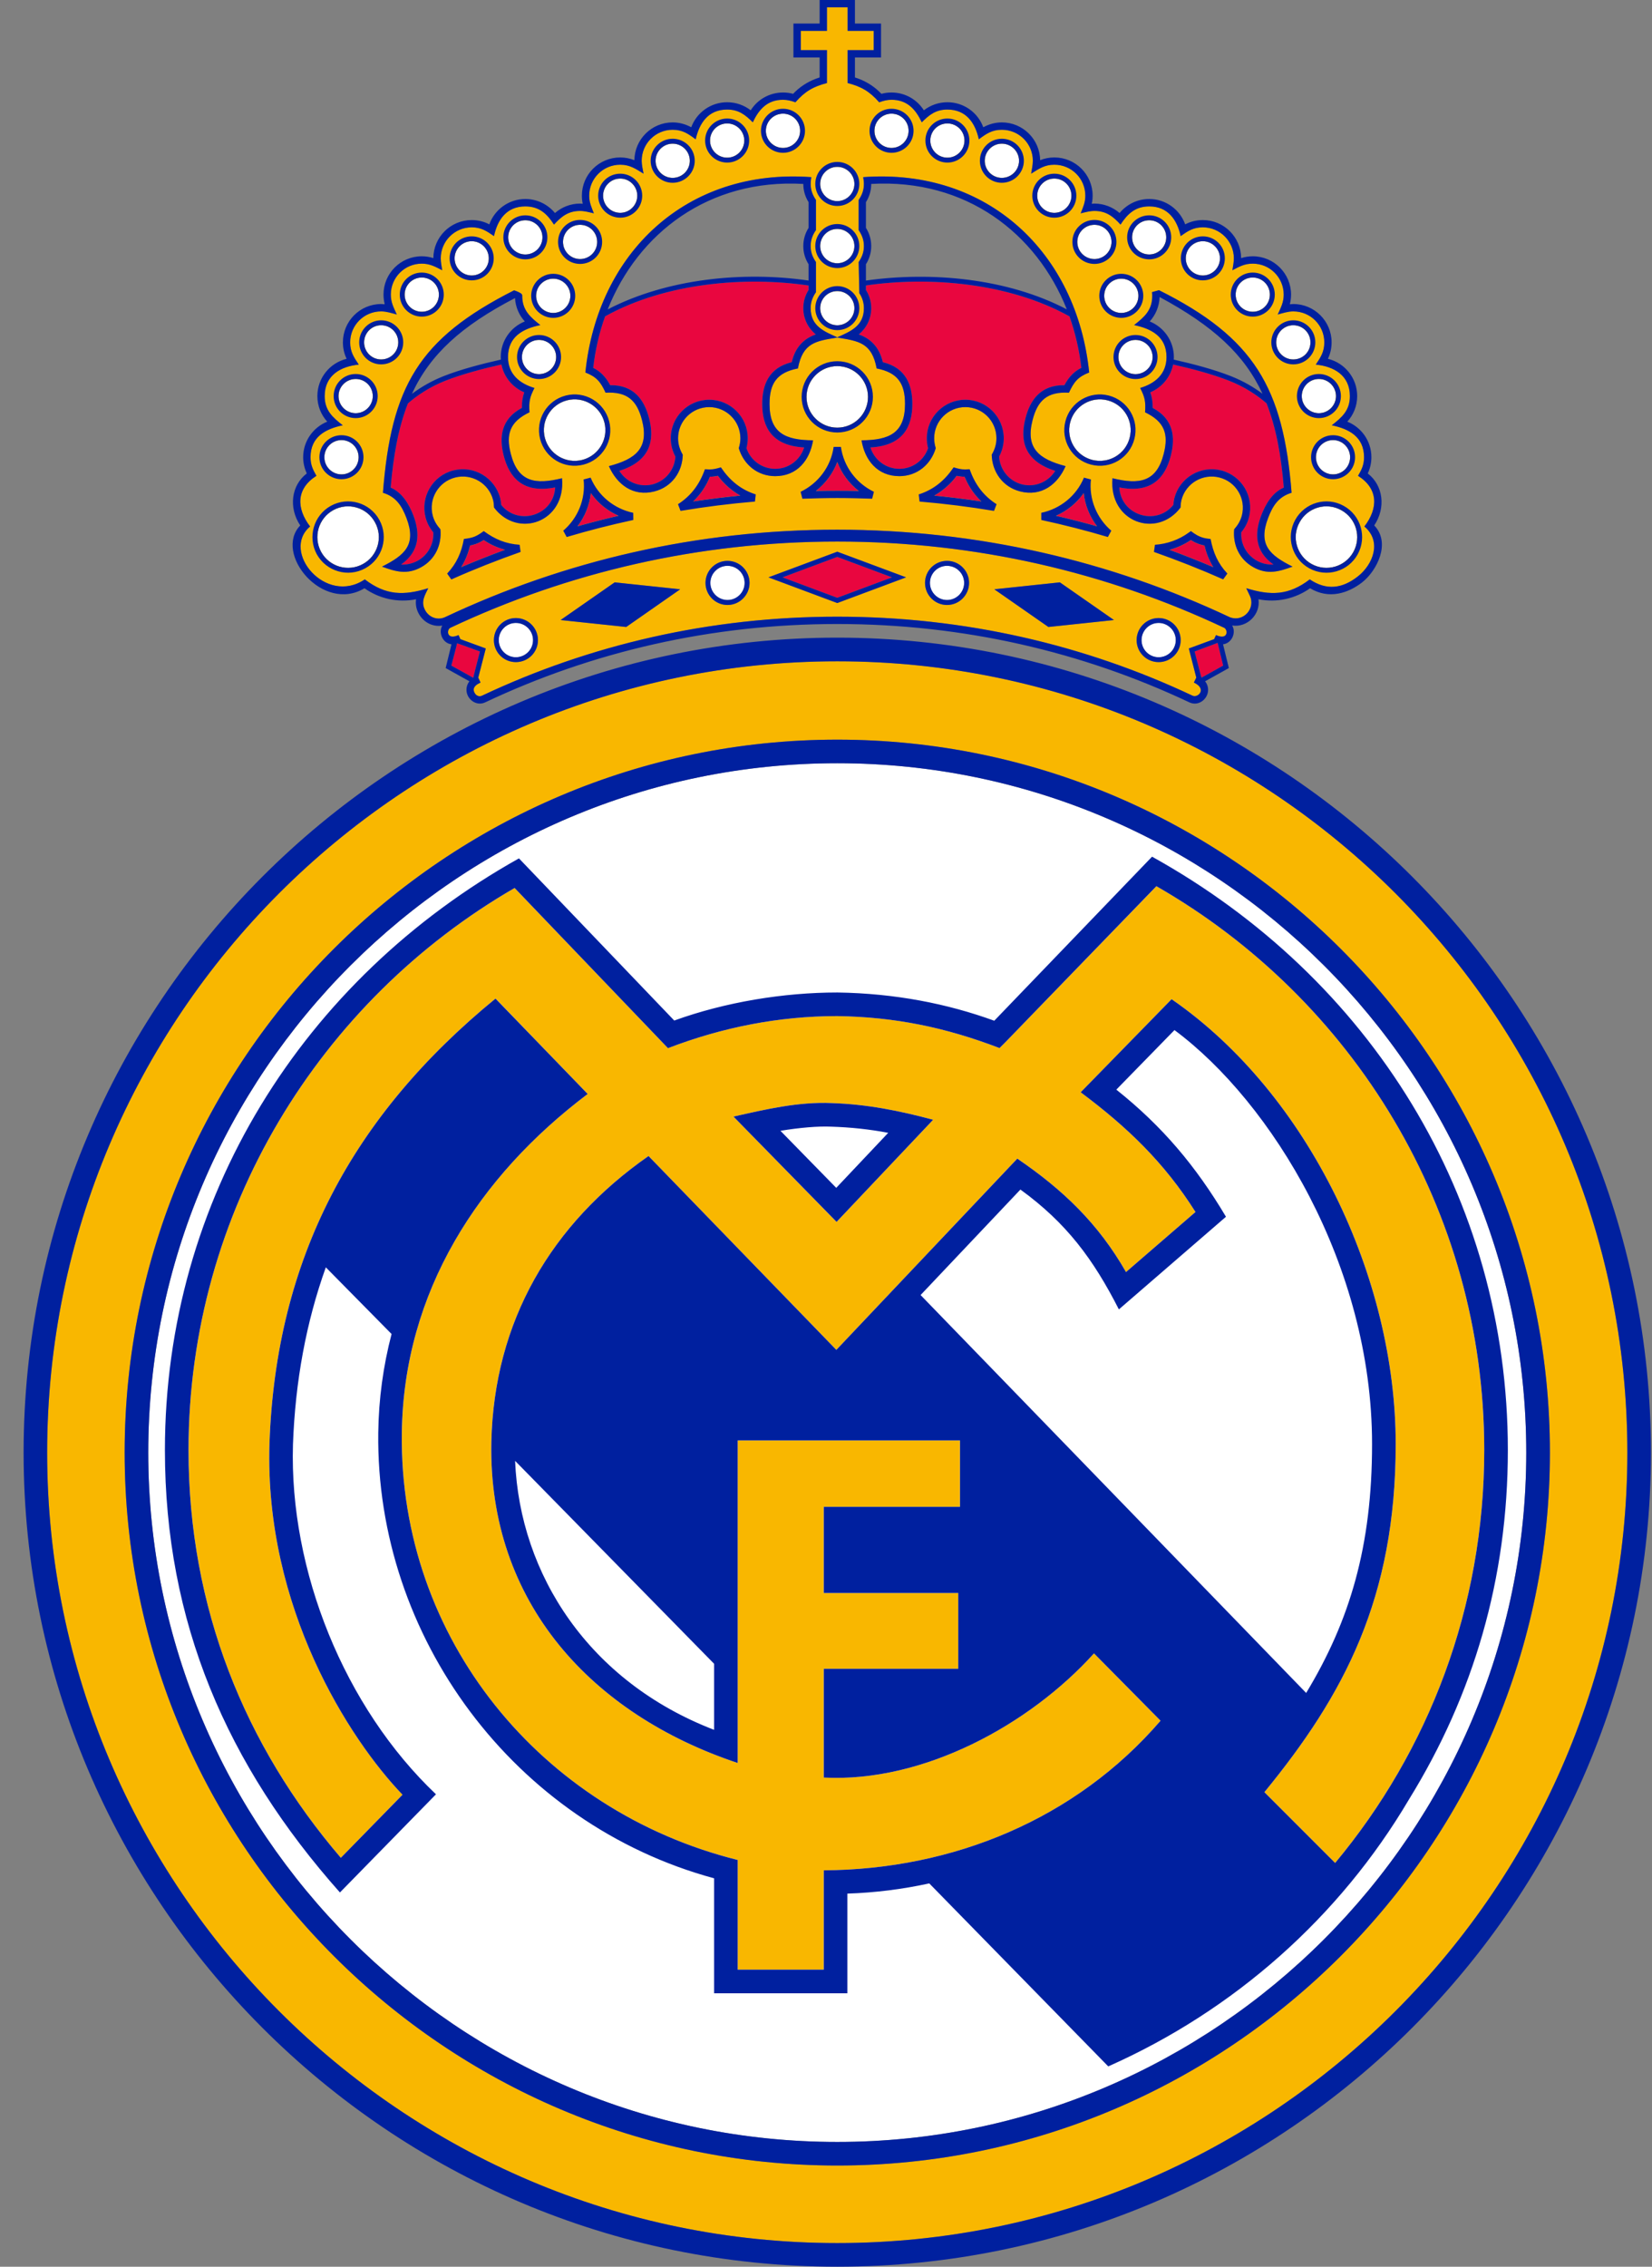 <svg width="35" height="48" viewBox="0 0 35 48" fill="none" xmlns="http://www.w3.org/2000/svg">
<rect x="0" y="0" width="35" height="48" fill="#808080" stroke="none"/>
<path d="M24.547 13.918C24.347 13.918 24.185 13.756 24.185 13.555C24.185 13.355 24.347 13.191 24.547 13.191C24.747 13.191 24.91 13.355 24.91 13.555C24.91 13.756 24.747 13.918 24.547 13.918ZM3.141 30.76C3.141 22.712 9.708 16.162 17.738 16.162C25.768 16.162 32.336 22.712 32.336 30.76C32.336 38.79 25.768 45.358 17.738 45.358C9.709 45.358 3.141 38.79 3.141 30.76ZM23.465 8.478C23.814 8.567 24.024 8.921 23.934 9.27C23.844 9.619 23.49 9.828 23.14 9.739C22.792 9.649 22.583 9.295 22.673 8.946C22.762 8.597 23.116 8.388 23.465 8.478ZM24.058 7.198C24.257 7.198 24.42 7.361 24.42 7.561C24.42 7.76 24.257 7.923 24.058 7.923C23.857 7.923 23.694 7.76 23.694 7.561C23.694 7.361 23.857 7.198 24.058 7.198ZM23.756 5.901C23.955 5.901 24.119 6.064 24.119 6.265C24.119 6.464 23.955 6.627 23.756 6.627C23.556 6.627 23.394 6.464 23.394 6.265C23.394 6.064 23.556 5.901 23.756 5.901ZM28.243 9.319C28.443 9.319 28.604 9.482 28.604 9.683C28.604 9.883 28.443 10.046 28.243 10.046C28.042 10.046 27.88 9.883 27.88 9.683C27.88 9.482 28.042 9.319 28.243 9.319ZM27.942 8.025C28.142 8.025 28.305 8.187 28.305 8.388C28.305 8.587 28.142 8.75 27.942 8.75C27.742 8.75 27.579 8.587 27.579 8.388C27.579 8.187 27.742 8.025 27.942 8.025ZM27.4 6.887C27.602 6.887 27.764 7.049 27.764 7.25C27.764 7.451 27.602 7.612 27.4 7.612C27.201 7.612 27.038 7.451 27.038 7.25C27.038 7.049 27.201 6.887 27.4 6.887ZM26.542 5.877C26.742 5.877 26.904 6.038 26.904 6.239C26.904 6.44 26.742 6.602 26.542 6.602C26.34 6.602 26.179 6.44 26.179 6.239C26.179 6.038 26.34 5.877 26.542 5.877ZM25.484 5.108C25.684 5.108 25.847 5.271 25.847 5.471C25.847 5.671 25.684 5.834 25.484 5.834C25.283 5.834 25.122 5.672 25.122 5.471C25.122 5.271 25.283 5.108 25.484 5.108ZM24.347 4.664C24.547 4.664 24.708 4.825 24.708 5.026C24.708 5.226 24.547 5.389 24.347 5.389C24.146 5.389 23.985 5.226 23.985 5.026C23.985 4.825 24.146 4.664 24.347 4.664ZM23.188 4.761C23.387 4.761 23.549 4.923 23.549 5.123C23.549 5.324 23.387 5.486 23.188 5.486C22.986 5.486 22.824 5.324 22.824 5.123C22.824 4.923 22.986 4.761 23.188 4.761ZM22.337 3.781C22.538 3.781 22.7 3.944 22.7 4.144C22.7 4.345 22.538 4.508 22.337 4.508C22.137 4.508 21.975 4.345 21.975 4.144C21.975 3.944 22.137 3.781 22.337 3.781ZM21.225 3.042C21.426 3.042 21.589 3.205 21.589 3.405C21.589 3.605 21.426 3.767 21.225 3.767C21.026 3.767 20.863 3.605 20.863 3.405C20.863 3.205 21.026 3.042 21.225 3.042ZM20.072 2.614C20.272 2.614 20.434 2.776 20.434 2.976C20.434 3.176 20.272 3.339 20.072 3.339C19.872 3.339 19.71 3.177 19.71 2.976C19.71 2.775 19.87 2.614 20.072 2.614ZM18.887 2.407C19.088 2.407 19.25 2.569 19.25 2.77C19.25 2.969 19.088 3.133 18.887 3.133C18.687 3.133 18.526 2.97 18.526 2.77C18.526 2.569 18.687 2.407 18.887 2.407ZM7.689 11.944C7.374 12.117 6.977 12.003 6.804 11.688C6.631 11.372 6.746 10.977 7.06 10.803C7.376 10.629 7.772 10.744 7.945 11.061C8.119 11.374 8.005 11.771 7.689 11.944ZM12.337 9.739C11.989 9.828 11.633 9.619 11.543 9.27C11.454 8.921 11.664 8.567 12.012 8.478C12.36 8.388 12.716 8.597 12.805 8.946C12.895 9.295 12.685 9.649 12.337 9.739ZM17.738 9.056C17.38 9.056 17.087 8.764 17.087 8.405C17.087 8.045 17.38 7.753 17.738 7.753C18.099 7.753 18.39 8.045 18.39 8.405C18.39 8.764 18.099 9.056 17.738 9.056ZM11.42 7.923C11.22 7.923 11.057 7.76 11.057 7.561C11.057 7.361 11.22 7.198 11.42 7.198C11.62 7.198 11.783 7.361 11.783 7.561C11.783 7.76 11.62 7.923 11.42 7.923ZM11.721 6.627C11.522 6.627 11.358 6.464 11.358 6.265C11.358 6.064 11.522 5.901 11.721 5.901C11.921 5.901 12.084 6.064 12.084 6.265C12.084 6.464 11.921 6.627 11.721 6.627ZM7.235 10.046C7.034 10.046 6.872 9.883 6.872 9.683C6.872 9.482 7.034 9.319 7.235 9.319C7.435 9.319 7.598 9.482 7.598 9.683C7.598 9.883 7.435 10.046 7.235 10.046ZM7.535 8.75C7.334 8.75 7.172 8.587 7.172 8.388C7.172 8.187 7.334 8.025 7.535 8.025C7.735 8.025 7.898 8.187 7.898 8.388C7.898 8.587 7.735 8.75 7.535 8.75ZM8.075 7.612C7.876 7.612 7.714 7.451 7.714 7.25C7.714 7.049 7.876 6.887 8.075 6.887C8.276 6.887 8.438 7.049 8.438 7.25C8.438 7.451 8.276 7.612 8.075 7.612ZM8.936 6.602C8.735 6.602 8.573 6.44 8.573 6.239C8.573 6.038 8.735 5.877 8.936 5.877C9.137 5.877 9.298 6.038 9.298 6.239C9.298 6.44 9.137 6.602 8.936 6.602ZM9.994 5.834C9.794 5.834 9.631 5.671 9.631 5.471C9.631 5.271 9.794 5.108 9.994 5.108C10.193 5.108 10.356 5.271 10.356 5.471C10.356 5.672 10.193 5.834 9.994 5.834ZM11.13 5.389C10.929 5.389 10.767 5.226 10.767 5.026C10.767 4.825 10.929 4.664 11.13 4.664C11.331 4.664 11.493 4.825 11.493 5.026C11.493 5.226 11.331 5.389 11.13 5.389ZM12.29 5.486C12.09 5.486 11.928 5.324 11.928 5.123C11.928 4.923 12.09 4.761 12.29 4.761C12.491 4.761 12.652 4.923 12.652 5.123C12.652 5.324 12.491 5.486 12.29 5.486ZM13.141 4.508C12.94 4.508 12.777 4.345 12.777 4.144C12.777 3.944 12.94 3.781 13.141 3.781C13.339 3.781 13.501 3.944 13.501 4.144C13.501 4.345 13.339 4.508 13.141 4.508ZM14.251 3.767C14.051 3.767 13.889 3.605 13.889 3.405C13.889 3.205 14.051 3.042 14.251 3.042C14.452 3.042 14.614 3.205 14.614 3.405C14.614 3.605 14.452 3.767 14.251 3.767ZM15.406 3.339C15.205 3.339 15.043 3.176 15.043 2.976C15.043 2.776 15.205 2.614 15.406 2.614C15.606 2.614 15.768 2.776 15.768 2.976C15.768 3.177 15.606 3.339 15.406 3.339ZM17.738 6.888C17.538 6.888 17.376 6.725 17.376 6.526C17.376 6.326 17.538 6.164 17.738 6.164C17.939 6.164 18.102 6.326 18.102 6.526C18.102 6.725 17.939 6.888 17.738 6.888ZM17.738 5.575C17.538 5.575 17.376 5.412 17.376 5.212C17.376 5.011 17.538 4.848 17.738 4.848C17.939 4.848 18.102 5.011 18.102 5.212C18.102 5.41 17.939 5.575 17.738 5.575ZM17.738 4.259C17.538 4.259 17.376 4.096 17.376 3.895C17.376 3.696 17.538 3.533 17.738 3.533C17.939 3.533 18.102 3.696 18.102 3.895C18.102 4.096 17.939 4.259 17.738 4.259ZM16.59 3.133C16.39 3.133 16.225 2.969 16.225 2.77C16.225 2.569 16.39 2.407 16.59 2.407C16.79 2.407 16.952 2.569 16.952 2.77C16.952 2.969 16.79 3.133 16.59 3.133ZM28.416 10.803C28.733 10.977 28.847 11.372 28.673 11.688C28.5 12.003 28.104 12.117 27.789 11.944C27.474 11.771 27.358 11.374 27.533 11.061C27.706 10.744 28.102 10.629 28.416 10.803ZM20.064 12.706C19.864 12.706 19.702 12.543 19.702 12.344C19.702 12.144 19.864 11.982 20.064 11.982C20.264 11.982 20.427 12.144 20.427 12.344C20.427 12.543 20.264 12.706 20.064 12.706ZM10.929 13.918C10.73 13.918 10.567 13.756 10.567 13.555C10.567 13.355 10.73 13.191 10.929 13.191C11.13 13.191 11.293 13.355 11.293 13.555C11.293 13.756 11.13 13.918 10.929 13.918ZM15.413 12.706C15.213 12.706 15.05 12.543 15.05 12.344C15.05 12.144 15.213 11.982 15.413 11.982C15.613 11.982 15.776 12.144 15.776 12.344C15.776 12.543 15.613 12.706 15.413 12.706Z" fill="white"/>
<path d="M20.433 10.095C20.529 10.313 20.646 10.48 20.792 10.619C20.461 10.57 20.128 10.528 19.794 10.494C19.98 10.39 20.144 10.245 20.27 10.076C20.322 10.087 20.377 10.094 20.433 10.095ZM15.041 10.095C15.099 10.094 15.155 10.087 15.209 10.075C15.335 10.245 15.498 10.39 15.684 10.494C15.348 10.528 15.017 10.57 14.686 10.619C14.84 10.471 14.963 10.292 15.041 10.095ZM13.105 10.922C12.813 10.99 12.522 11.065 12.235 11.144C12.39 10.943 12.489 10.7 12.518 10.442C12.668 10.655 12.872 10.82 13.105 10.922ZM9.771 12.009C9.859 11.868 9.922 11.713 9.959 11.551L10.009 11.541C10.097 11.519 10.177 11.483 10.249 11.436C10.385 11.53 10.539 11.598 10.7 11.642C10.387 11.757 10.077 11.881 9.771 12.009ZM17.739 9.784C17.832 10.028 17.991 10.24 18.195 10.397C18.043 10.393 17.891 10.392 17.739 10.392C17.588 10.392 17.434 10.393 17.284 10.397C17.487 10.24 17.647 10.028 17.739 9.784ZM25.23 11.436C25.301 11.483 25.381 11.519 25.469 11.541L25.519 11.551C25.556 11.713 25.618 11.868 25.707 12.009C25.401 11.881 25.09 11.758 24.778 11.643C24.939 11.598 25.093 11.53 25.23 11.436ZM23.243 11.144C22.956 11.065 22.665 10.99 22.372 10.922C22.606 10.82 22.81 10.655 22.96 10.442C22.989 10.7 23.088 10.943 23.243 11.144ZM24.37 8.308C24.616 8.206 24.8 7.986 24.854 7.719C25.242 7.805 25.682 7.922 26.04 8.062C26.378 8.195 26.642 8.374 26.834 8.54C27.031 9.042 27.142 9.622 27.199 10.326C26.96 10.427 26.814 10.674 26.722 10.913C26.579 11.288 26.579 11.671 26.98 11.954C26.602 11.978 26.273 11.662 26.297 11.273C26.373 11.182 26.43 11.076 26.461 10.954C26.574 10.519 26.31 10.074 25.874 9.962C25.439 9.849 24.994 10.114 24.881 10.549C24.87 10.597 24.862 10.644 24.859 10.692C24.489 11.146 23.746 10.912 23.715 10.321C24.4 10.457 24.688 10.112 24.805 9.649C24.905 9.261 24.866 8.874 24.421 8.637C24.423 8.514 24.406 8.406 24.37 8.308Z" fill="#E9063F"/>
<path d="M12.82 6.699C14.117 5.979 15.814 5.851 17.131 6.046V6.141C17.06 6.252 17.019 6.385 17.019 6.525C17.019 6.751 17.122 6.95 17.284 7.082C17.039 7.167 16.849 7.345 16.773 7.67C16.283 7.788 16.149 8.155 16.149 8.554C16.149 9.032 16.341 9.437 17.037 9.475C16.955 9.738 16.711 9.928 16.424 9.928C16.141 9.928 15.899 9.745 15.814 9.49C15.832 9.423 15.842 9.354 15.842 9.281C15.842 8.831 15.477 8.465 15.026 8.465C14.576 8.465 14.211 8.831 14.211 9.281C14.211 9.422 14.248 9.554 14.309 9.668C14.294 9.94 14.106 10.184 13.827 10.257C13.547 10.328 13.265 10.204 13.121 9.971C13.786 9.76 13.871 9.321 13.752 8.858C13.651 8.47 13.432 8.15 12.927 8.157C12.834 7.978 12.71 7.86 12.568 7.789C12.611 7.412 12.695 7.046 12.82 6.699ZM18.346 6.045C19.663 5.851 21.36 5.979 22.657 6.699C22.781 7.046 22.867 7.412 22.91 7.789C22.766 7.86 22.644 7.978 22.551 8.157C22.047 8.15 21.825 8.47 21.726 8.858C21.606 9.321 21.692 9.76 22.357 9.971C22.212 10.204 21.929 10.328 21.65 10.257C21.371 10.184 21.182 9.94 21.168 9.668C21.23 9.553 21.266 9.421 21.266 9.281C21.266 8.831 20.901 8.465 20.452 8.465C20.001 8.465 19.636 8.831 19.636 9.281C19.636 9.353 19.645 9.424 19.663 9.491C19.576 9.745 19.337 9.928 19.054 9.928C18.766 9.928 18.522 9.738 18.441 9.475C19.137 9.437 19.329 9.032 19.329 8.554C19.329 8.155 19.194 7.788 18.704 7.67C18.628 7.345 18.438 7.167 18.194 7.082C18.356 6.95 18.458 6.751 18.458 6.525C18.458 6.385 18.417 6.252 18.346 6.141V6.045ZM9.436 8.062C9.794 7.922 10.236 7.805 10.624 7.719C10.677 7.986 10.862 8.206 11.107 8.308C11.072 8.406 11.055 8.514 11.057 8.637C10.612 8.874 10.573 9.261 10.672 9.65C10.791 10.112 11.079 10.457 11.761 10.321C11.733 10.912 10.987 11.146 10.619 10.692C10.616 10.644 10.608 10.596 10.597 10.549C10.483 10.114 10.038 9.849 9.603 9.962C9.167 10.074 8.904 10.519 9.016 10.954C9.047 11.076 9.105 11.182 9.18 11.273C9.194 11.513 9.072 11.75 8.847 11.875C8.736 11.936 8.616 11.961 8.498 11.954C8.899 11.671 8.899 11.288 8.757 10.913C8.665 10.674 8.517 10.427 8.277 10.326C8.336 9.622 8.445 9.042 8.641 8.542C8.834 8.376 9.097 8.196 9.436 8.062ZM18.899 12.226L17.738 12.659L16.578 12.226L17.738 11.793L18.899 12.226ZM10.168 13.796L10.064 14.201L10.026 14.354L9.942 14.306L9.562 14.095L9.664 13.706L9.683 13.622L9.817 13.668L10.168 13.796ZM25.309 13.796L25.798 13.613L25.818 13.698L25.915 14.095L25.534 14.307L25.454 14.35L25.414 14.199L25.309 13.796Z" fill="#E9063F"/>
<path d="M23.243 11.145C23.088 10.943 22.988 10.7 22.96 10.442C22.81 10.655 22.606 10.82 22.372 10.922C22.665 10.99 22.956 11.065 23.243 11.145ZM25.23 11.436C25.093 11.53 24.939 11.598 24.778 11.643C25.09 11.758 25.401 11.881 25.707 12.01C25.618 11.868 25.556 11.713 25.519 11.552L25.469 11.541C25.381 11.519 25.301 11.483 25.23 11.436ZM17.739 9.784C17.647 10.028 17.487 10.24 17.284 10.397C17.434 10.393 17.588 10.392 17.739 10.392C17.891 10.392 18.043 10.393 18.195 10.397C17.991 10.24 17.832 10.028 17.739 9.784ZM9.771 12.01C10.077 11.881 10.386 11.758 10.7 11.642C10.539 11.598 10.384 11.53 10.249 11.436C10.176 11.483 10.097 11.519 10.009 11.541L9.959 11.552C9.922 11.713 9.859 11.868 9.771 12.01ZM13.105 10.922C12.872 10.82 12.668 10.655 12.518 10.442C12.489 10.7 12.39 10.943 12.235 11.145C12.522 11.065 12.813 10.99 13.105 10.922ZM15.041 10.095C14.963 10.292 14.84 10.471 14.686 10.619C15.017 10.57 15.348 10.528 15.684 10.495C15.498 10.39 15.335 10.245 15.209 10.075C15.155 10.087 15.099 10.095 15.041 10.095ZM20.433 10.095C20.377 10.095 20.322 10.087 20.269 10.076C20.144 10.245 19.98 10.39 19.794 10.495C20.128 10.528 20.461 10.57 20.792 10.619C20.646 10.48 20.529 10.313 20.45 10.129L20.433 10.095ZM28.416 10.803C28.102 10.629 27.706 10.744 27.533 11.061C27.358 11.374 27.475 11.771 27.789 11.944C28.104 12.117 28.5 12.003 28.674 11.688C28.847 11.372 28.733 10.977 28.416 10.803ZM23.465 8.477C23.117 8.388 22.762 8.597 22.673 8.946C22.583 9.295 22.793 9.649 23.14 9.739C23.491 9.828 23.845 9.619 23.934 9.27C24.024 8.921 23.814 8.567 23.465 8.477ZM24.058 7.198C23.857 7.198 23.695 7.361 23.695 7.561C23.695 7.76 23.857 7.923 24.058 7.923C24.258 7.923 24.42 7.76 24.42 7.561C24.42 7.361 24.258 7.198 24.058 7.198ZM23.756 5.901C23.556 5.901 23.394 6.063 23.394 6.264C23.394 6.464 23.556 6.626 23.756 6.626C23.956 6.626 24.119 6.464 24.119 6.264C24.119 6.063 23.956 5.901 23.756 5.901ZM28.243 9.319C28.042 9.319 27.88 9.482 27.88 9.682C27.88 9.883 28.042 10.046 28.243 10.046C28.443 10.046 28.604 9.883 28.604 9.682C28.604 9.482 28.443 9.319 28.243 9.319ZM27.942 8.025C27.742 8.025 27.58 8.187 27.58 8.388C27.58 8.586 27.742 8.75 27.942 8.75C28.142 8.75 28.305 8.586 28.305 8.388C28.305 8.187 28.142 8.025 27.942 8.025ZM27.4 6.887C27.201 6.887 27.038 7.049 27.038 7.25C27.038 7.451 27.201 7.612 27.4 7.612C27.602 7.612 27.764 7.451 27.764 7.25C27.764 7.049 27.602 6.887 27.4 6.887ZM26.542 5.876C26.34 5.876 26.179 6.038 26.179 6.239C26.179 6.44 26.34 6.602 26.542 6.602C26.742 6.602 26.904 6.44 26.904 6.239C26.904 6.038 26.742 5.876 26.542 5.876ZM25.484 5.108C25.283 5.108 25.122 5.27 25.122 5.471C25.122 5.671 25.283 5.834 25.484 5.834C25.684 5.834 25.847 5.671 25.847 5.471C25.847 5.27 25.684 5.108 25.484 5.108ZM24.348 4.664C24.147 4.664 23.985 4.825 23.985 5.026C23.985 5.226 24.147 5.389 24.348 5.389C24.547 5.389 24.709 5.226 24.709 5.026C24.709 4.825 24.547 4.664 24.348 4.664ZM23.188 4.76C22.986 4.76 22.824 4.923 22.824 5.123C22.824 5.324 22.986 5.486 23.188 5.486C23.387 5.486 23.549 5.324 23.549 5.123C23.549 4.923 23.387 4.76 23.188 4.76ZM22.337 3.781C22.137 3.781 21.975 3.944 21.975 4.144C21.975 4.345 22.137 4.507 22.337 4.507C22.538 4.507 22.7 4.345 22.7 4.144C22.7 3.944 22.538 3.781 22.337 3.781ZM21.226 3.042C21.026 3.042 20.863 3.205 20.863 3.405C20.863 3.604 21.026 3.766 21.226 3.766C21.427 3.766 21.59 3.604 21.59 3.405C21.59 3.205 21.426 3.042 21.226 3.042ZM20.072 2.614C19.87 2.614 19.71 2.775 19.71 2.976C19.71 3.177 19.872 3.339 20.072 3.339C20.272 3.339 20.435 3.176 20.435 2.976C20.435 2.776 20.272 2.614 20.072 2.614ZM18.888 2.407C18.688 2.407 18.526 2.569 18.526 2.77C18.526 2.97 18.688 3.133 18.888 3.133C19.089 3.133 19.25 2.969 19.25 2.77C19.25 2.569 19.089 2.407 18.888 2.407ZM7.689 11.944C8.005 11.771 8.119 11.374 7.945 11.061C7.772 10.744 7.377 10.629 7.06 10.803C6.746 10.977 6.631 11.372 6.804 11.688C6.978 12.003 7.375 12.117 7.689 11.944ZM12.337 9.739C12.685 9.649 12.895 9.295 12.806 8.946C12.716 8.597 12.361 8.388 12.013 8.477C11.664 8.567 11.454 8.921 11.543 9.27C11.633 9.619 11.989 9.828 12.337 9.739ZM17.739 9.056C18.099 9.056 18.39 8.764 18.39 8.405C18.39 8.045 18.099 7.753 17.739 7.753C17.38 7.753 17.087 8.045 17.087 8.405C17.087 8.764 17.38 9.056 17.739 9.056ZM11.42 7.923C11.62 7.923 11.783 7.76 11.783 7.561C11.783 7.361 11.62 7.198 11.42 7.198C11.22 7.198 11.058 7.361 11.058 7.561C11.058 7.76 11.22 7.923 11.42 7.923ZM11.721 6.626C11.921 6.626 12.084 6.464 12.084 6.264C12.084 6.063 11.921 5.901 11.721 5.901C11.522 5.901 11.358 6.063 11.358 6.264C11.358 6.464 11.522 6.626 11.721 6.626ZM7.235 10.046C7.436 10.046 7.598 9.883 7.598 9.682C7.598 9.482 7.436 9.319 7.235 9.319C7.035 9.319 6.872 9.482 6.872 9.682C6.872 9.883 7.035 10.046 7.235 10.046ZM7.536 8.75C7.736 8.75 7.898 8.586 7.898 8.388C7.898 8.187 7.736 8.025 7.536 8.025C7.335 8.025 7.173 8.187 7.173 8.388C7.173 8.586 7.335 8.75 7.536 8.75ZM8.076 7.612C8.277 7.612 8.438 7.451 8.438 7.25C8.438 7.049 8.277 6.887 8.076 6.887C7.877 6.887 7.714 7.049 7.714 7.25C7.714 7.451 7.877 7.612 8.076 7.612ZM8.936 6.602C9.137 6.602 9.299 6.44 9.299 6.239C9.299 6.038 9.137 5.876 8.936 5.876C8.736 5.876 8.573 6.038 8.573 6.239C8.573 6.44 8.736 6.602 8.936 6.602ZM9.994 5.834C10.194 5.834 10.356 5.671 10.356 5.471C10.356 5.27 10.194 5.108 9.994 5.108C9.794 5.108 9.632 5.27 9.632 5.471C9.632 5.671 9.794 5.834 9.994 5.834ZM11.13 5.389C11.331 5.389 11.493 5.226 11.493 5.026C11.493 4.825 11.331 4.664 11.13 4.664C10.929 4.664 10.767 4.825 10.767 5.026C10.767 5.226 10.929 5.389 11.13 5.389ZM12.29 5.486C12.491 5.486 12.653 5.324 12.653 5.123C12.653 4.923 12.491 4.76 12.29 4.76C12.09 4.76 11.928 4.923 11.928 5.123C11.928 5.324 12.09 5.486 12.29 5.486ZM13.141 4.507C13.339 4.507 13.502 4.345 13.502 4.144C13.502 3.944 13.339 3.781 13.141 3.781C12.94 3.781 12.777 3.944 12.777 4.144C12.777 4.345 12.94 4.507 13.141 4.507ZM14.252 3.766C14.452 3.766 14.615 3.604 14.615 3.405C14.615 3.205 14.452 3.042 14.252 3.042C14.052 3.042 13.889 3.205 13.889 3.405C13.889 3.604 14.052 3.766 14.252 3.766ZM15.406 3.339C15.607 3.339 15.769 3.177 15.769 2.976C15.769 2.776 15.607 2.614 15.406 2.614C15.206 2.614 15.043 2.776 15.043 2.976C15.043 3.176 15.206 3.339 15.406 3.339ZM17.739 6.888C17.939 6.888 18.102 6.725 18.102 6.525C18.102 6.325 17.939 6.164 17.739 6.164C17.539 6.164 17.377 6.325 17.377 6.525C17.377 6.725 17.539 6.888 17.739 6.888ZM17.739 5.574C17.939 5.574 18.102 5.41 18.102 5.211C18.102 5.01 17.939 4.848 17.739 4.848C17.539 4.848 17.377 5.01 17.377 5.211C17.377 5.412 17.539 5.574 17.739 5.574ZM17.739 4.259C17.939 4.259 18.102 4.096 18.102 3.895C18.102 3.696 17.939 3.533 17.739 3.533C17.539 3.533 17.377 3.696 17.377 3.895C17.377 4.096 17.539 4.259 17.739 4.259ZM16.59 3.133C16.79 3.133 16.952 2.969 16.952 2.77C16.952 2.569 16.79 2.407 16.59 2.407C16.39 2.407 16.226 2.569 16.226 2.77C16.226 2.969 16.39 3.133 16.59 3.133ZM26.556 12.012C26.855 12.176 27.092 12.105 27.385 11.999C26.899 11.756 26.651 11.536 26.867 10.968C26.966 10.709 27.087 10.519 27.364 10.435C27.19 8.214 26.572 7.151 24.555 6.145L24.407 6.186C24.411 6.212 24.412 6.239 24.412 6.264C24.412 6.57 24.244 6.715 24.027 6.884C24.388 6.959 24.714 7.123 24.714 7.561C24.714 7.923 24.47 8.122 24.156 8.216C24.257 8.415 24.275 8.501 24.26 8.731C24.671 8.928 24.764 9.189 24.655 9.611C24.503 10.208 24.14 10.268 23.57 10.127C23.488 11.058 24.51 11.413 25.011 10.748C25.013 10.693 25.018 10.641 25.031 10.587C25.123 10.233 25.482 10.022 25.836 10.112C26.189 10.202 26.402 10.562 26.311 10.916C26.281 11.029 26.225 11.121 26.148 11.208C26.116 11.539 26.258 11.847 26.556 12.012ZM17.175 3.895C17.175 3.847 17.182 3.798 17.188 3.751C14.548 3.558 12.661 5.354 12.402 7.888C12.637 7.98 12.724 8.084 12.83 8.316C13.286 8.291 13.493 8.473 13.602 8.897C13.755 9.493 13.468 9.722 12.9 9.871C13.072 10.261 13.416 10.523 13.866 10.406C14.231 10.313 14.458 9.996 14.465 9.629C14.402 9.52 14.366 9.409 14.366 9.281C14.366 8.916 14.662 8.621 15.026 8.621C15.39 8.621 15.686 8.916 15.686 9.281C15.686 9.354 15.673 9.422 15.652 9.491C15.757 9.84 16.051 10.083 16.424 10.083C16.89 10.083 17.157 9.745 17.226 9.324C16.639 9.321 16.304 9.171 16.304 8.554C16.304 8.12 16.459 7.889 16.905 7.802C17.008 7.257 17.284 7.222 17.739 7.148C18.194 7.222 18.471 7.257 18.573 7.802C19.02 7.889 19.174 8.12 19.174 8.554C19.174 9.171 18.84 9.321 18.253 9.324C18.321 9.743 18.589 10.083 19.054 10.083C19.427 10.083 19.721 9.84 19.826 9.491C19.804 9.422 19.792 9.354 19.792 9.281C19.792 8.916 20.087 8.621 20.452 8.621C20.817 8.621 21.111 8.916 21.111 9.281C21.111 9.409 21.076 9.52 21.011 9.629C21.02 9.996 21.247 10.312 21.611 10.406C22.062 10.523 22.406 10.261 22.576 9.871C22.01 9.722 21.723 9.493 21.876 8.897C21.984 8.474 22.192 8.291 22.647 8.316C22.754 8.085 22.84 7.98 23.076 7.888C22.816 5.352 20.928 3.558 18.288 3.751C18.295 3.799 18.303 3.846 18.303 3.895C18.303 4.026 18.264 4.129 18.192 4.234V4.872C18.264 4.979 18.303 5.082 18.303 5.211C18.303 5.34 18.264 5.443 18.192 5.549L18.206 6.208C18.267 6.299 18.303 6.407 18.303 6.525C18.303 6.903 18.024 7.016 17.739 7.143C17.454 7.016 17.175 6.903 17.175 6.525C17.175 6.398 17.215 6.293 17.287 6.188V5.549C17.215 5.443 17.175 5.34 17.175 5.211C17.175 5.083 17.215 4.977 17.287 4.872V4.234C17.215 4.129 17.175 4.024 17.175 3.895ZM8.611 10.968C8.828 11.536 8.578 11.756 8.093 11.999C8.386 12.106 8.623 12.175 8.922 12.012C9.22 11.847 9.362 11.539 9.33 11.208C9.253 11.121 9.197 11.031 9.167 10.916C9.076 10.562 9.29 10.202 9.642 10.112C9.995 10.022 10.355 10.233 10.447 10.587C10.46 10.641 10.464 10.693 10.467 10.748C10.967 11.413 11.992 11.058 11.907 10.127C11.337 10.268 10.975 10.207 10.822 9.611C10.713 9.189 10.806 8.928 11.218 8.731C11.203 8.501 11.222 8.415 11.323 8.216C11.008 8.122 10.763 7.923 10.763 7.561C10.763 7.123 11.088 6.959 11.449 6.884C11.234 6.715 11.064 6.569 11.064 6.264C11.064 6.237 11.067 6.211 10.917 6.157C8.862 7.173 8.289 8.191 8.113 10.435C8.39 10.519 8.512 10.709 8.611 10.968ZM26.059 13.072C23.535 11.882 20.714 11.217 17.739 11.217C14.763 11.217 11.956 11.878 9.431 13.068C9.266 13.145 9.077 13.072 8.997 12.902C8.918 12.732 9.002 12.605 9.073 12.456C8.558 12.614 8.178 12.613 7.729 12.269C6.9 12.83 5.944 11.674 6.571 11.149C6.276 10.765 6.272 10.35 6.704 10.076C6.628 9.944 6.579 9.841 6.579 9.682C6.579 9.248 6.902 9.081 7.262 9.006C7.046 8.837 6.879 8.691 6.879 8.388C6.879 7.944 7.223 7.758 7.601 7.721C7.496 7.564 7.419 7.451 7.419 7.25C7.419 6.887 7.713 6.594 8.076 6.594C8.19 6.594 8.298 6.631 8.407 6.66C8.341 6.515 8.281 6.404 8.281 6.239C8.281 5.876 8.573 5.583 8.936 5.583C9.11 5.583 9.221 5.648 9.369 5.722C9.357 5.645 9.338 5.553 9.338 5.471C9.338 5.108 9.633 4.814 9.994 4.814C10.194 4.814 10.31 4.892 10.466 5C10.54 4.655 10.731 4.37 11.13 4.37C11.424 4.37 11.592 4.529 11.737 4.756C11.895 4.584 12.04 4.467 12.29 4.467C12.39 4.467 12.485 4.495 12.582 4.517C12.531 4.388 12.483 4.287 12.483 4.144C12.483 3.781 12.778 3.488 13.141 3.488C13.347 3.488 13.468 3.576 13.635 3.678C13.62 3.599 13.595 3.492 13.595 3.405C13.595 3.042 13.889 2.748 14.252 2.748C14.461 2.748 14.582 2.833 14.739 2.951C14.817 2.606 15.005 2.32 15.406 2.32C15.649 2.32 15.788 2.43 15.949 2.59C16.078 2.317 16.256 2.113 16.59 2.113C16.685 2.113 16.763 2.135 16.852 2.166C17.055 1.933 17.235 1.832 17.52 1.758V1.061H16.966V0.653H17.52V0.155H17.958V0.653H18.511V1.061H17.958V1.758C18.244 1.832 18.422 1.933 18.627 2.166C18.715 2.135 18.792 2.113 18.888 2.113C19.222 2.113 19.4 2.317 19.529 2.59C19.69 2.43 19.828 2.32 20.072 2.32C20.472 2.32 20.662 2.606 20.738 2.95C20.895 2.833 21.016 2.748 21.226 2.748C21.59 2.748 21.883 3.042 21.883 3.405C21.883 3.492 21.859 3.595 21.846 3.678C22.012 3.574 22.131 3.488 22.337 3.488C22.701 3.488 22.995 3.781 22.995 4.144C22.995 4.287 22.947 4.388 22.896 4.517C22.992 4.495 23.088 4.467 23.188 4.467C23.438 4.467 23.584 4.584 23.74 4.756C23.887 4.529 24.054 4.37 24.348 4.37C24.747 4.37 24.939 4.657 25.014 5C25.168 4.891 25.283 4.814 25.484 4.814C25.846 4.814 26.141 5.108 26.141 5.471C26.141 5.553 26.123 5.643 26.11 5.722C26.26 5.645 26.365 5.583 26.542 5.583C26.904 5.583 27.197 5.876 27.197 6.239C27.197 6.404 27.136 6.515 27.07 6.66C27.179 6.631 27.287 6.594 27.4 6.594C27.764 6.594 28.058 6.887 28.058 7.25C28.058 7.451 27.981 7.564 27.877 7.721C28.256 7.758 28.599 7.944 28.599 8.388C28.599 8.692 28.432 8.837 28.215 9.006C28.576 9.081 28.899 9.247 28.899 9.682C28.899 9.841 28.85 9.944 28.772 10.076C29.205 10.35 29.201 10.765 28.906 11.149C29.284 11.465 29.088 11.957 28.767 12.207C28.441 12.462 28.108 12.511 27.749 12.269C27.3 12.613 26.919 12.614 26.404 12.456L26.48 12.616C26.605 12.879 26.349 13.18 26.059 13.072ZM10.292 13.732L9.754 13.535L9.715 13.448C9.671 13.469 9.635 13.477 9.606 13.48C9.463 13.492 9.471 13.328 9.542 13.294C12.032 12.121 14.803 11.468 17.739 11.468C20.675 11.468 23.445 12.121 25.935 13.294C26.007 13.329 26.018 13.494 25.872 13.48C25.843 13.477 25.805 13.468 25.763 13.448L25.723 13.535L25.187 13.732L25.345 14.349L25.294 14.454C25.579 14.587 25.383 14.786 25.266 14.732C22.978 13.653 20.435 13.059 17.739 13.059C15.043 13.059 12.499 13.653 10.212 14.732C10.153 14.76 10.084 14.735 10.05 14.662C10.016 14.59 10.048 14.544 10.094 14.504C10.12 14.484 10.153 14.469 10.181 14.454L10.133 14.349L10.292 13.732ZM13.267 13.277L14.411 12.479L13.023 12.332L11.877 13.13L13.267 13.277ZM24.547 14.021C24.805 14.021 25.014 13.813 25.014 13.555C25.014 13.297 24.805 13.088 24.547 13.088C24.29 13.088 24.081 13.297 24.081 13.555C24.081 13.813 24.29 14.021 24.547 14.021ZM15.413 12.811C15.67 12.811 15.88 12.601 15.88 12.343C15.88 12.086 15.67 11.877 15.413 11.877C15.156 11.877 14.947 12.086 14.947 12.343C14.947 12.601 15.156 12.811 15.413 12.811ZM10.929 14.021C11.188 14.021 11.397 13.813 11.397 13.555C11.397 13.297 11.188 13.088 10.929 13.088C10.672 13.088 10.464 13.297 10.464 13.555C10.464 13.813 10.672 14.021 10.929 14.021ZM20.064 12.811C20.322 12.811 20.531 12.601 20.531 12.343C20.531 12.086 20.322 11.877 20.064 11.877C19.806 11.877 19.598 12.086 19.598 12.343C19.598 12.601 19.806 12.811 20.064 12.811ZM22.212 13.277L23.601 13.13L22.455 12.332L21.066 12.479L22.212 13.277ZM19.197 12.226L17.739 11.683L16.281 12.226L17.739 12.77L19.197 12.226ZM2.641 30.76C2.641 39.066 9.432 45.857 17.739 45.857C26.045 45.857 32.837 39.066 32.837 30.76C32.837 22.436 26.045 15.663 17.739 15.663C9.432 15.663 2.641 22.436 2.641 30.76ZM34.478 30.76C34.478 39.971 26.966 47.499 17.739 47.499C8.51 47.499 0.999 39.971 0.999 30.76C0.999 21.532 8.51 14.003 17.739 14.003C26.966 14.003 34.478 21.532 34.478 30.76ZM15.54 23.645L17.724 25.875L19.77 23.712C19.052 23.52 18.369 23.383 17.622 23.359C16.921 23.327 16.218 23.492 15.54 23.645ZM21.291 22.08L24.501 18.766C28.653 21.145 31.446 25.606 31.446 30.707C31.446 34.033 30.269 37.072 28.287 39.45L26.788 37.951C28.474 35.894 29.57 33.846 29.57 30.579C29.57 27.079 27.742 23.177 24.822 21.159L22.897 23.13C23.885 23.869 24.666 24.617 25.328 25.665L23.856 26.937C23.27 25.912 22.522 25.195 21.553 24.535L17.719 28.585L13.74 24.48C11.678 25.919 10.466 27.978 10.41 30.538C10.343 33.934 12.541 36.305 15.629 37.333V30.502H20.339V31.909H17.453V33.733H20.302V35.339H17.453V37.642C19.563 37.751 21.808 36.528 23.178 35.012L24.588 36.438C22.786 38.528 20.185 39.589 17.453 39.606V41.71H15.629V39.387C11.465 38.349 8.457 34.702 8.513 30.347C8.551 27.354 10.139 24.91 12.451 23.166L10.499 21.145C7.472 23.623 5.846 26.639 5.709 30.571C5.602 34.045 7.4 36.83 8.529 38.004L7.221 39.341C5.188 36.969 3.994 34.048 3.994 30.707C3.994 25.643 6.787 21.183 10.903 18.804L14.152 22.195C15.302 21.755 16.501 21.517 17.737 21.517C18.966 21.534 20.034 21.757 21.177 22.194L21.291 22.08Z" fill="#F9B700"/>
<path d="M34.978 30.76C34.978 40.246 27.243 48 17.739 48C8.235 48 0.5 40.246 0.5 30.76C0.5 21.257 8.235 13.503 17.739 13.503C27.243 13.503 34.978 21.257 34.978 30.76ZM34.478 30.76C34.478 21.532 26.966 14.004 17.739 14.004C8.51 14.004 0.999 21.532 0.999 30.76C0.999 39.971 8.51 47.499 17.739 47.499C26.966 47.499 34.478 39.971 34.478 30.76ZM3.141 30.76C3.141 38.79 9.709 45.358 17.739 45.358C25.768 45.358 32.336 38.79 32.336 30.76C32.336 22.712 25.768 16.162 17.739 16.162C9.708 16.162 3.141 22.712 3.141 30.76ZM2.641 30.76C2.641 22.436 9.432 15.663 17.739 15.663C26.045 15.663 32.837 22.436 32.837 30.76C32.837 39.067 26.045 45.857 17.739 45.857C9.432 45.857 2.641 39.067 2.641 30.76ZM19.504 27.424L27.673 35.85C28.6 34.317 29.069 32.743 29.069 30.579C29.069 26.793 26.943 23.343 24.883 21.813L23.651 23.074C24.63 23.854 25.336 24.695 25.974 25.766L23.705 27.728C23.164 26.666 22.596 25.899 21.619 25.19L19.504 27.424ZM29.854 38.1C28.38 40.598 26.144 42.576 23.48 43.758L22.157 42.406L19.688 39.883C19.123 40.006 18.544 40.08 17.953 40.099V42.21H15.129V39.775C10.887 38.625 7.959 34.656 8.014 30.34C8.023 29.622 8.12 28.922 8.296 28.249L6.903 26.837C6.485 28.003 6.255 29.256 6.207 30.588C6.127 33.259 7.298 36.157 9.237 37.996L7.202 40.075C4.807 37.38 3.494 34.352 3.494 30.707C3.494 25.385 6.412 20.741 10.995 18.177L14.285 21.611C15.368 21.219 16.605 21.017 17.741 21.017C18.965 21.035 20.076 21.255 21.065 21.615L24.408 18.141C29.033 20.707 31.946 25.354 31.946 30.707C31.946 33.43 31.217 35.892 29.854 38.1ZM15.129 35.232L10.913 30.935C11.013 33.346 12.483 35.613 15.129 36.631V35.232ZM21.291 22.08L21.177 22.194C20.034 21.757 18.966 21.535 17.737 21.517C16.501 21.517 15.302 21.755 14.152 22.196L10.903 18.804C6.787 21.183 3.994 25.643 3.994 30.707C3.994 34.048 5.188 36.969 7.221 39.341L8.528 38.005C7.4 36.83 5.602 34.045 5.709 30.571C5.846 26.639 7.472 23.623 10.498 21.146L12.451 23.166C10.139 24.91 8.551 27.354 8.513 30.347C8.457 34.702 11.465 38.349 15.629 39.387V41.71H17.453V39.606C20.185 39.589 22.786 38.528 24.588 36.438L23.178 35.012C21.808 36.528 19.563 37.751 17.453 37.642V35.339H20.302V33.733H17.453V31.909H20.339V30.502H15.629V37.333C12.541 36.305 10.342 33.934 10.41 30.538C10.466 27.978 11.678 25.919 13.74 24.48L17.719 28.585L21.553 24.535C22.522 25.195 23.27 25.912 23.856 26.937L25.328 25.665C24.666 24.617 23.885 23.869 22.896 23.13L24.822 21.159C27.742 23.177 29.57 27.079 29.57 30.579C29.57 33.847 28.474 35.894 26.788 37.951L28.287 39.45C30.269 37.072 31.446 34.033 31.446 30.707C31.446 25.606 28.653 21.146 24.5 18.766L21.291 22.08ZM15.54 23.645C16.218 23.492 16.921 23.327 17.622 23.359C18.369 23.383 19.052 23.52 19.77 23.712L17.724 25.875L15.54 23.645ZM16.535 23.946L17.717 25.154L18.818 23.989C18.424 23.913 18.019 23.871 17.603 23.858C17.333 23.846 16.94 23.879 16.535 23.946ZM25.309 13.796L25.414 14.199L25.454 14.35L25.534 14.307L25.915 14.095L25.818 13.698L25.798 13.613L25.309 13.796ZM26.059 13.072C26.349 13.18 26.605 12.879 26.48 12.616L26.404 12.456C26.919 12.614 27.3 12.613 27.749 12.269C28.108 12.511 28.441 12.462 28.767 12.207C29.088 11.957 29.284 11.465 28.906 11.149C29.201 10.765 29.205 10.35 28.772 10.076C28.85 9.944 28.899 9.841 28.899 9.682C28.899 9.247 28.576 9.081 28.215 9.006C28.432 8.837 28.599 8.692 28.599 8.388C28.599 7.944 28.255 7.758 27.877 7.721C27.981 7.564 28.057 7.451 28.057 7.25C28.057 6.887 27.764 6.594 27.4 6.594C27.287 6.594 27.179 6.631 27.07 6.66C27.136 6.515 27.197 6.404 27.197 6.239C27.197 5.877 26.904 5.583 26.542 5.583C26.365 5.583 26.259 5.645 26.11 5.723C26.123 5.643 26.141 5.553 26.141 5.471C26.141 5.108 25.846 4.814 25.484 4.814C25.283 4.814 25.168 4.891 25.014 5C24.939 4.657 24.747 4.371 24.348 4.371C24.054 4.371 23.887 4.529 23.74 4.756C23.584 4.584 23.437 4.467 23.188 4.467C23.088 4.467 22.992 4.495 22.895 4.518C22.947 4.388 22.994 4.287 22.994 4.144C22.994 3.781 22.701 3.488 22.337 3.488C22.131 3.488 22.012 3.574 21.846 3.678C21.859 3.595 21.882 3.492 21.882 3.405C21.882 3.042 21.59 2.748 21.225 2.748C21.016 2.748 20.895 2.833 20.738 2.95C20.662 2.606 20.472 2.32 20.072 2.32C19.828 2.32 19.69 2.43 19.529 2.59C19.4 2.317 19.222 2.113 18.888 2.113C18.792 2.113 18.715 2.135 18.627 2.166C18.422 1.933 18.244 1.832 17.958 1.759V1.061H18.511V0.653H17.958V0.155H17.52V0.653H16.966V1.061H17.52V1.759C17.235 1.832 17.055 1.933 16.852 2.166C16.763 2.135 16.685 2.113 16.59 2.113C16.256 2.113 16.078 2.317 15.949 2.59C15.788 2.43 15.649 2.32 15.406 2.32C15.005 2.32 14.817 2.606 14.739 2.951C14.582 2.833 14.461 2.748 14.251 2.748C13.889 2.748 13.595 3.042 13.595 3.405C13.595 3.492 13.62 3.599 13.635 3.678C13.468 3.576 13.347 3.488 13.141 3.488C12.778 3.488 12.483 3.781 12.483 4.144C12.483 4.287 12.531 4.388 12.582 4.518C12.485 4.495 12.39 4.467 12.29 4.467C12.04 4.467 11.894 4.584 11.737 4.756C11.592 4.529 11.424 4.371 11.13 4.371C10.731 4.371 10.54 4.655 10.466 5C10.31 4.892 10.194 4.814 9.994 4.814C9.632 4.814 9.338 5.108 9.338 5.471C9.338 5.553 9.357 5.645 9.369 5.723C9.221 5.648 9.11 5.583 8.936 5.583C8.573 5.583 8.28 5.877 8.28 6.239C8.28 6.404 8.341 6.515 8.407 6.66C8.298 6.631 8.19 6.594 8.075 6.594C7.713 6.594 7.419 6.887 7.419 7.25C7.419 7.451 7.496 7.564 7.601 7.721C7.223 7.758 6.879 7.944 6.879 8.388C6.879 8.691 7.046 8.837 7.262 9.006C6.902 9.081 6.579 9.248 6.579 9.682C6.579 9.841 6.628 9.944 6.704 10.076C6.272 10.35 6.276 10.765 6.57 11.149C5.944 11.674 6.9 12.83 7.729 12.269C8.177 12.613 8.558 12.614 9.073 12.456C9.002 12.605 8.918 12.732 8.997 12.902C9.077 13.072 9.266 13.145 9.431 13.068C11.956 11.878 14.762 11.217 17.739 11.217C20.714 11.217 23.535 11.882 26.059 13.072ZM10.168 13.796L9.817 13.668L9.683 13.622L9.664 13.707L9.562 14.095L9.943 14.306L10.026 14.354L10.064 14.201L10.168 13.796ZM9.945 14.427L9.442 14.147L9.565 13.644C9.377 13.622 9.283 13.394 9.371 13.247C9.161 13.283 8.953 13.17 8.857 12.967C8.815 12.879 8.802 12.781 8.815 12.69C8.433 12.767 8.037 12.68 7.722 12.457C6.838 12.989 5.791 11.719 6.361 11.127C6.109 10.748 6.172 10.277 6.499 10.026C6.452 9.921 6.423 9.806 6.423 9.682C6.423 9.341 6.635 9.049 6.933 8.929C6.803 8.786 6.724 8.596 6.724 8.388C6.724 8.004 6.988 7.685 7.344 7.598C7.292 7.492 7.265 7.375 7.265 7.25C7.265 6.802 7.627 6.438 8.075 6.438L8.15 6.443C8.135 6.378 8.125 6.309 8.125 6.239C8.125 5.791 8.487 5.427 8.936 5.427C9.022 5.427 9.105 5.441 9.181 5.466C9.184 5.02 9.547 4.66 9.994 4.66C10.128 4.66 10.256 4.692 10.367 4.751C10.479 4.438 10.779 4.214 11.13 4.214C11.383 4.214 11.609 4.331 11.758 4.511C11.899 4.388 12.086 4.311 12.29 4.311L12.346 4.315C12.334 4.259 12.328 4.203 12.328 4.144C12.328 3.696 12.691 3.334 13.141 3.334C13.246 3.334 13.347 3.355 13.44 3.392C13.447 2.949 13.807 2.592 14.251 2.592C14.394 2.592 14.528 2.631 14.645 2.695C14.759 2.385 15.056 2.165 15.406 2.165C15.593 2.165 15.768 2.229 15.905 2.336C16.047 2.109 16.301 1.959 16.59 1.959C16.664 1.959 16.736 1.968 16.803 1.987C16.935 1.847 17.099 1.738 17.282 1.669L17.365 1.64V1.217H16.81V0.498H17.365V0H18.113V0.498H18.666V1.217H18.113V1.64L18.196 1.669C18.378 1.738 18.542 1.847 18.674 1.987C18.742 1.968 18.813 1.959 18.888 1.959C19.177 1.959 19.43 2.109 19.573 2.336C19.711 2.229 19.884 2.165 20.072 2.165C20.421 2.165 20.719 2.385 20.832 2.695C20.95 2.631 21.082 2.592 21.225 2.592C21.67 2.592 22.03 2.949 22.037 3.392C22.13 3.355 22.23 3.334 22.337 3.334C22.786 3.334 23.149 3.696 23.149 4.144C23.149 4.202 23.143 4.259 23.13 4.315L23.188 4.311C23.391 4.311 23.578 4.388 23.72 4.511C23.869 4.331 24.093 4.214 24.348 4.214C24.699 4.214 24.997 4.438 25.11 4.751C25.221 4.692 25.348 4.66 25.484 4.66C25.93 4.66 26.292 5.02 26.295 5.466C26.373 5.441 26.456 5.427 26.542 5.427C26.989 5.427 27.353 5.791 27.353 6.239C27.353 6.309 27.343 6.378 27.327 6.443L27.4 6.438C27.849 6.438 28.212 6.802 28.212 7.25C28.212 7.375 28.184 7.492 28.134 7.598C28.489 7.685 28.754 8.004 28.754 8.388C28.754 8.596 28.675 8.786 28.545 8.929C28.844 9.049 29.055 9.341 29.055 9.682C29.055 9.806 29.027 9.921 28.978 10.026C29.304 10.278 29.367 10.748 29.115 11.127C29.477 11.502 29.163 12.093 28.863 12.329C28.566 12.561 28.157 12.699 27.756 12.457C27.441 12.68 27.045 12.767 26.663 12.69C26.709 13.012 26.423 13.294 26.105 13.246C26.195 13.393 26.101 13.621 25.912 13.644L26.035 14.147L25.532 14.427C25.598 14.51 25.616 14.626 25.569 14.727C25.506 14.863 25.35 14.943 25.2 14.874C22.933 13.803 20.412 13.214 17.739 13.214C15.066 13.214 12.544 13.803 10.278 14.874C10.127 14.943 9.972 14.861 9.909 14.727C9.863 14.626 9.879 14.51 9.945 14.427ZM10.292 13.732L10.133 14.349L10.181 14.454C10.153 14.469 10.12 14.484 10.094 14.504C10.048 14.544 10.016 14.59 10.05 14.662C10.084 14.735 10.153 14.76 10.212 14.732C12.499 13.653 15.043 13.059 17.739 13.059C20.435 13.059 22.978 13.653 25.266 14.732C25.383 14.786 25.579 14.587 25.294 14.454L25.345 14.349L25.187 13.732L25.723 13.535L25.763 13.448C25.805 13.468 25.843 13.477 25.872 13.48C26.018 13.494 26.007 13.329 25.935 13.294C23.445 12.121 20.675 11.468 17.739 11.468C14.802 11.468 12.032 12.121 9.542 13.294C9.471 13.328 9.463 13.492 9.606 13.48C9.634 13.477 9.671 13.469 9.715 13.448L9.754 13.535L10.292 13.732ZM22.602 6.551C21.962 4.94 20.464 3.78 18.458 3.895C18.458 4.038 18.417 4.169 18.346 4.281V4.825C18.417 4.937 18.458 5.069 18.458 5.211C18.458 5.352 18.417 5.485 18.346 5.596V5.941C19.728 5.746 21.341 5.891 22.602 6.551ZM18.346 6.141C18.417 6.252 18.458 6.385 18.458 6.526C18.458 6.751 18.356 6.95 18.194 7.082C18.438 7.167 18.628 7.345 18.704 7.67C19.194 7.788 19.329 8.155 19.329 8.554C19.329 9.032 19.137 9.437 18.441 9.475C18.523 9.738 18.766 9.928 19.054 9.928C19.337 9.928 19.576 9.746 19.663 9.491C19.645 9.424 19.636 9.353 19.636 9.281C19.636 8.831 20.001 8.465 20.452 8.465C20.902 8.465 21.266 8.831 21.266 9.281C21.266 9.421 21.23 9.553 21.168 9.668C21.183 9.941 21.371 10.184 21.65 10.257C21.929 10.328 22.212 10.204 22.357 9.971C21.692 9.76 21.606 9.321 21.726 8.858C21.825 8.47 22.047 8.15 22.551 8.157C22.645 7.978 22.766 7.86 22.91 7.79C22.867 7.412 22.781 7.046 22.658 6.699C21.361 5.979 19.663 5.851 18.346 6.045V6.141ZM17.175 3.895C17.175 4.024 17.215 4.129 17.287 4.234V4.873C17.214 4.977 17.175 5.083 17.175 5.211C17.175 5.34 17.214 5.443 17.287 5.549V6.188C17.214 6.293 17.175 6.398 17.175 6.526C17.175 6.903 17.454 7.016 17.739 7.143C18.023 7.016 18.303 6.903 18.303 6.526C18.303 6.407 18.267 6.299 18.206 6.208L18.192 5.549C18.263 5.443 18.303 5.34 18.303 5.211C18.303 5.082 18.263 4.979 18.192 4.873V4.234C18.263 4.129 18.303 4.026 18.303 3.895C18.303 3.846 18.295 3.799 18.288 3.751C20.928 3.558 22.816 5.352 23.076 7.888C22.84 7.98 22.754 8.085 22.647 8.316C22.192 8.291 21.984 8.474 21.876 8.897C21.723 9.493 22.01 9.722 22.576 9.871C22.406 10.261 22.062 10.523 21.611 10.406C21.247 10.312 21.02 9.996 21.011 9.629C21.075 9.52 21.111 9.409 21.111 9.281C21.111 8.916 20.817 8.621 20.452 8.621C20.087 8.621 19.792 8.916 19.792 9.281C19.792 9.354 19.804 9.422 19.825 9.491C19.721 9.84 19.427 10.083 19.054 10.083C18.589 10.083 18.321 9.744 18.253 9.324C18.84 9.321 19.174 9.171 19.174 8.554C19.174 8.12 19.019 7.889 18.573 7.802C18.471 7.257 18.194 7.222 17.739 7.148C17.284 7.222 17.008 7.257 16.905 7.802C16.458 7.889 16.304 8.12 16.304 8.554C16.304 9.171 16.639 9.321 17.226 9.324C17.157 9.745 16.89 10.083 16.424 10.083C16.051 10.083 15.756 9.84 15.652 9.491C15.673 9.422 15.686 9.354 15.686 9.281C15.686 8.916 15.39 8.621 15.026 8.621C14.662 8.621 14.366 8.916 14.366 9.281C14.366 9.409 14.402 9.52 14.465 9.629C14.458 9.996 14.231 10.313 13.866 10.406C13.416 10.523 13.072 10.261 12.9 9.871C13.468 9.722 13.755 9.493 13.602 8.897C13.493 8.473 13.286 8.291 12.83 8.316C12.724 8.084 12.637 7.98 12.402 7.888C12.661 5.354 14.548 3.558 17.188 3.751C17.182 3.798 17.175 3.847 17.175 3.895ZM12.82 6.699C12.695 7.046 12.611 7.412 12.568 7.79C12.711 7.86 12.834 7.978 12.927 8.157C13.432 8.15 13.651 8.47 13.752 8.858C13.871 9.321 13.786 9.76 13.121 9.971C13.265 10.204 13.547 10.328 13.827 10.257C14.106 10.184 14.294 9.941 14.309 9.668C14.248 9.554 14.211 9.422 14.211 9.281C14.211 8.831 14.576 8.465 15.026 8.465C15.477 8.465 15.842 8.831 15.842 9.281C15.842 9.354 15.832 9.423 15.815 9.49C15.899 9.745 16.141 9.928 16.424 9.928C16.712 9.928 16.955 9.738 17.037 9.475C16.341 9.437 16.149 9.032 16.149 8.554C16.149 8.155 16.283 7.788 16.774 7.67C16.849 7.345 17.039 7.167 17.284 7.082C17.122 6.95 17.019 6.751 17.019 6.526C17.019 6.385 17.06 6.252 17.131 6.141V6.046C15.815 5.851 14.117 5.979 12.82 6.699ZM17.019 3.895C15.014 3.78 13.515 4.941 12.875 6.552C14.135 5.898 15.753 5.74 17.131 5.941V5.596C17.06 5.485 17.019 5.354 17.019 5.211C17.019 5.069 17.06 4.937 17.131 4.825V4.281C17.06 4.169 17.019 4.038 17.019 3.895ZM25.184 11.279L25.231 11.246C25.32 11.313 25.395 11.362 25.507 11.391C25.553 11.403 25.601 11.407 25.649 11.414C25.702 11.699 25.803 11.932 26.004 12.146L25.915 12.269C25.436 12.057 24.947 11.864 24.448 11.688L24.469 11.536C24.728 11.519 24.979 11.429 25.184 11.279ZM25.23 11.436C25.092 11.53 24.939 11.598 24.778 11.643C25.09 11.758 25.401 11.881 25.706 12.01C25.618 11.868 25.555 11.713 25.519 11.552L25.469 11.541C25.381 11.519 25.3 11.483 25.23 11.436ZM17.662 9.463H17.816C17.875 9.884 18.145 10.236 18.515 10.414L18.478 10.561C18.233 10.553 17.987 10.546 17.739 10.546C17.491 10.546 17.245 10.553 16.999 10.561L16.962 10.414C17.333 10.236 17.603 9.884 17.662 9.463ZM17.739 9.784C17.647 10.028 17.487 10.24 17.284 10.397C17.434 10.393 17.588 10.392 17.739 10.392C17.891 10.392 18.043 10.393 18.195 10.397C17.991 10.24 17.832 10.028 17.739 9.784ZM9.562 12.271L9.473 12.146C9.674 11.932 9.776 11.7 9.828 11.413C10.015 11.389 10.085 11.367 10.249 11.246C10.482 11.418 10.715 11.517 11.009 11.536L11.03 11.688C10.531 11.864 10.041 12.057 9.562 12.271ZM9.771 12.01C10.077 11.881 10.386 11.758 10.7 11.642C10.539 11.598 10.384 11.53 10.249 11.436C10.176 11.483 10.097 11.519 10.009 11.541L9.959 11.552C9.922 11.713 9.859 11.868 9.771 12.01ZM13.416 10.859L13.418 11.011C12.94 11.114 12.47 11.234 12.006 11.372L11.933 11.238C12.241 10.975 12.411 10.57 12.364 10.153L12.513 10.114C12.674 10.503 13.018 10.776 13.416 10.859ZM13.105 10.922C12.872 10.82 12.668 10.655 12.518 10.442C12.489 10.701 12.39 10.943 12.235 11.145C12.522 11.065 12.813 10.99 13.105 10.922ZM14.418 10.819L14.364 10.677C14.647 10.495 14.823 10.251 14.935 9.936L15.028 9.941C15.117 9.941 15.19 9.921 15.273 9.896C15.461 10.174 15.691 10.366 16.012 10.47L15.995 10.621C15.464 10.666 14.937 10.732 14.418 10.819ZM15.041 10.095C14.963 10.292 14.84 10.471 14.686 10.619C15.017 10.57 15.348 10.528 15.684 10.495C15.498 10.39 15.335 10.245 15.209 10.075C15.155 10.088 15.099 10.095 15.041 10.095ZM19.482 10.621L19.464 10.47C19.786 10.366 20.016 10.173 20.204 9.896C20.288 9.921 20.36 9.941 20.45 9.941L20.543 9.936C20.655 10.251 20.829 10.495 21.114 10.677L21.06 10.819C20.54 10.732 20.013 10.666 19.482 10.621ZM20.433 10.095C20.377 10.095 20.322 10.088 20.269 10.076C20.144 10.245 19.98 10.39 19.794 10.495C20.128 10.528 20.461 10.57 20.792 10.619C20.646 10.48 20.529 10.313 20.45 10.129L20.433 10.095ZM23.545 11.238L23.472 11.372C23.008 11.234 22.538 11.114 22.061 11.011V10.859C22.459 10.776 22.804 10.503 22.965 10.114L23.113 10.153C23.067 10.57 23.237 10.975 23.545 11.238ZM23.243 11.145C23.088 10.943 22.988 10.701 22.96 10.442C22.81 10.655 22.606 10.82 22.372 10.922C22.665 10.99 22.956 11.065 23.243 11.145ZM23.465 8.477C23.117 8.388 22.762 8.597 22.673 8.946C22.583 9.295 22.793 9.649 23.14 9.739C23.49 9.828 23.845 9.619 23.934 9.27C24.024 8.921 23.814 8.567 23.465 8.477ZM23.491 8.376C23.895 8.48 24.138 8.891 24.034 9.295C23.931 9.701 23.52 9.944 23.115 9.839C22.711 9.735 22.468 9.324 22.572 8.921C22.675 8.516 23.087 8.272 23.491 8.376ZM24.058 7.198C23.857 7.198 23.695 7.361 23.695 7.561C23.695 7.76 23.857 7.923 24.058 7.923C24.258 7.923 24.42 7.76 24.42 7.561C24.42 7.361 24.258 7.198 24.058 7.198ZM24.058 7.094C24.315 7.094 24.524 7.303 24.524 7.561C24.524 7.818 24.315 8.027 24.058 8.027C23.799 8.027 23.591 7.818 23.591 7.561C23.591 7.303 23.799 7.094 24.058 7.094ZM23.756 5.901C23.556 5.901 23.394 6.063 23.394 6.264C23.394 6.464 23.556 6.627 23.756 6.627C23.956 6.627 24.119 6.464 24.119 6.264C24.119 6.063 23.956 5.901 23.756 5.901ZM23.756 5.798C24.014 5.798 24.222 6.007 24.222 6.264C24.222 6.521 24.014 6.731 23.756 6.731C23.499 6.731 23.29 6.522 23.29 6.264C23.29 6.007 23.499 5.798 23.756 5.798ZM28.243 9.319C28.042 9.319 27.88 9.482 27.88 9.682C27.88 9.883 28.042 10.046 28.243 10.046C28.443 10.046 28.604 9.883 28.604 9.682C28.604 9.482 28.443 9.319 28.243 9.319ZM28.243 9.216C28.5 9.216 28.709 9.425 28.709 9.682C28.709 9.94 28.5 10.148 28.243 10.148C27.984 10.148 27.777 9.94 27.777 9.682C27.777 9.424 27.984 9.216 28.243 9.216ZM27.942 8.025C27.742 8.025 27.58 8.187 27.58 8.388C27.58 8.587 27.742 8.75 27.942 8.75C28.142 8.75 28.305 8.587 28.305 8.388C28.305 8.187 28.142 8.025 27.942 8.025ZM27.942 7.92C28.2 7.92 28.409 8.129 28.409 8.388C28.409 8.645 28.2 8.854 27.942 8.854C27.685 8.854 27.477 8.645 27.477 8.388C27.477 8.129 27.685 7.92 27.942 7.92ZM27.4 6.887C27.201 6.887 27.038 7.049 27.038 7.25C27.038 7.451 27.201 7.612 27.4 7.612C27.602 7.612 27.764 7.451 27.764 7.25C27.764 7.049 27.602 6.887 27.4 6.887ZM27.4 6.783C27.659 6.783 27.867 6.993 27.867 7.25C27.867 7.507 27.659 7.716 27.4 7.716C27.144 7.716 26.935 7.507 26.935 7.25C26.935 6.993 27.144 6.783 27.4 6.783ZM26.542 5.877C26.34 5.877 26.179 6.038 26.179 6.239C26.179 6.44 26.34 6.602 26.542 6.602C26.742 6.602 26.904 6.44 26.904 6.239C26.904 6.038 26.742 5.877 26.542 5.877ZM26.542 5.772C26.799 5.772 27.008 5.982 27.008 6.239C27.008 6.496 26.799 6.705 26.542 6.705C26.283 6.705 26.075 6.496 26.075 6.239C26.075 5.982 26.283 5.772 26.542 5.772ZM25.484 5.108C25.283 5.108 25.122 5.271 25.122 5.471C25.122 5.671 25.283 5.834 25.484 5.834C25.684 5.834 25.847 5.671 25.847 5.471C25.847 5.271 25.684 5.108 25.484 5.108ZM25.484 5.005C25.742 5.005 25.95 5.213 25.95 5.471C25.95 5.729 25.742 5.937 25.484 5.937C25.225 5.937 25.018 5.729 25.018 5.471C25.018 5.214 25.225 5.005 25.484 5.005ZM24.348 4.664C24.146 4.664 23.985 4.825 23.985 5.026C23.985 5.226 24.146 5.389 24.348 5.389C24.547 5.389 24.709 5.226 24.709 5.026C24.709 4.825 24.547 4.664 24.348 4.664ZM24.348 4.56C24.605 4.56 24.814 4.769 24.814 5.026C24.814 5.284 24.605 5.492 24.348 5.492C24.089 5.492 23.88 5.284 23.88 5.026C23.88 4.769 24.089 4.56 24.348 4.56ZM23.188 4.76C22.986 4.76 22.824 4.923 22.824 5.123C22.824 5.324 22.986 5.486 23.188 5.486C23.387 5.486 23.549 5.324 23.549 5.123C23.549 4.923 23.387 4.76 23.188 4.76ZM23.188 4.657C23.444 4.657 23.653 4.865 23.653 5.123C23.653 5.381 23.444 5.589 23.188 5.589C22.93 5.589 22.72 5.381 22.72 5.123C22.72 4.865 22.93 4.657 23.188 4.657ZM22.337 3.781C22.137 3.781 21.975 3.944 21.975 4.144C21.975 4.345 22.137 4.507 22.337 4.507C22.538 4.507 22.7 4.345 22.7 4.144C22.7 3.944 22.538 3.781 22.337 3.781ZM22.337 3.678C22.596 3.678 22.804 3.887 22.804 4.144C22.804 4.402 22.596 4.61 22.337 4.61C22.08 4.61 21.871 4.402 21.871 4.144C21.871 3.887 22.08 3.678 22.337 3.678ZM21.225 3.042C21.026 3.042 20.863 3.205 20.863 3.405C20.863 3.604 21.026 3.767 21.225 3.767C21.426 3.767 21.59 3.604 21.59 3.405C21.59 3.205 21.426 3.042 21.225 3.042ZM21.225 2.938C21.483 2.938 21.692 3.147 21.692 3.405C21.692 3.661 21.483 3.871 21.225 3.871C20.968 3.871 20.76 3.661 20.76 3.405C20.76 3.147 20.968 2.938 21.225 2.938ZM20.072 2.614C19.87 2.614 19.71 2.775 19.71 2.976C19.71 3.177 19.872 3.339 20.072 3.339C20.272 3.339 20.434 3.176 20.434 2.976C20.434 2.776 20.272 2.614 20.072 2.614ZM20.072 2.51C20.329 2.51 20.538 2.719 20.538 2.976C20.538 3.234 20.329 3.443 20.072 3.443C19.813 3.443 19.606 3.234 19.606 2.976C19.606 2.719 19.813 2.51 20.072 2.51ZM18.888 2.407C18.688 2.407 18.526 2.569 18.526 2.77C18.526 2.97 18.688 3.133 18.888 3.133C19.089 3.133 19.25 2.969 19.25 2.77C19.25 2.569 19.089 2.407 18.888 2.407ZM18.888 2.303C19.146 2.303 19.355 2.512 19.355 2.77C19.355 3.027 19.146 3.236 18.888 3.236C18.631 3.236 18.422 3.027 18.422 2.77C18.422 2.512 18.631 2.303 18.888 2.303ZM7.689 11.944C8.005 11.771 8.119 11.374 7.945 11.061C7.772 10.744 7.376 10.629 7.06 10.803C6.746 10.977 6.631 11.372 6.804 11.688C6.978 12.003 7.374 12.117 7.689 11.944ZM7.739 12.034C7.373 12.236 6.915 12.101 6.712 11.738C6.513 11.372 6.645 10.913 7.01 10.711C7.376 10.51 7.836 10.643 8.037 11.009C8.238 11.375 8.105 11.834 7.739 12.034ZM12.337 9.739C12.685 9.649 12.895 9.295 12.806 8.946C12.716 8.597 12.361 8.388 12.013 8.477C11.664 8.567 11.454 8.921 11.543 9.27C11.633 9.619 11.989 9.828 12.337 9.739ZM12.363 9.839C11.959 9.944 11.547 9.701 11.443 9.295C11.339 8.891 11.582 8.48 11.986 8.376C12.39 8.272 12.802 8.516 12.906 8.921C13.011 9.324 12.766 9.735 12.363 9.839ZM17.739 9.056C18.099 9.056 18.39 8.764 18.39 8.405C18.39 8.045 18.099 7.753 17.739 7.753C17.38 7.753 17.087 8.045 17.087 8.405C17.087 8.764 17.38 9.056 17.739 9.056ZM17.739 9.159C17.322 9.159 16.984 8.821 16.984 8.405C16.984 7.987 17.322 7.649 17.739 7.649C18.157 7.649 18.494 7.987 18.494 8.405C18.494 8.821 18.157 9.159 17.739 9.159ZM11.42 7.923C11.62 7.923 11.783 7.76 11.783 7.561C11.783 7.361 11.62 7.198 11.42 7.198C11.22 7.198 11.058 7.361 11.058 7.561C11.058 7.76 11.22 7.923 11.42 7.923ZM11.42 8.027C11.163 8.027 10.954 7.818 10.954 7.561C10.954 7.303 11.163 7.094 11.42 7.094C11.678 7.094 11.887 7.303 11.887 7.561C11.887 7.818 11.678 8.027 11.42 8.027ZM11.721 6.627C11.921 6.627 12.084 6.464 12.084 6.264C12.084 6.063 11.921 5.901 11.721 5.901C11.522 5.901 11.358 6.063 11.358 6.264C11.358 6.464 11.522 6.627 11.721 6.627ZM11.721 6.731C11.464 6.731 11.254 6.522 11.254 6.264C11.254 6.007 11.464 5.798 11.721 5.798C11.979 5.798 12.187 6.007 12.187 6.264C12.187 6.521 11.979 6.731 11.721 6.731ZM7.235 10.046C7.436 10.046 7.598 9.883 7.598 9.682C7.598 9.482 7.436 9.319 7.235 9.319C7.035 9.319 6.872 9.482 6.872 9.682C6.872 9.883 7.035 10.046 7.235 10.046ZM7.235 10.148C6.977 10.148 6.767 9.94 6.767 9.682C6.767 9.424 6.977 9.216 7.235 9.216C7.493 9.216 7.701 9.424 7.701 9.682C7.701 9.94 7.493 10.148 7.235 10.148ZM7.536 8.75C7.736 8.75 7.898 8.587 7.898 8.388C7.898 8.187 7.736 8.025 7.536 8.025C7.335 8.025 7.172 8.187 7.172 8.388C7.172 8.587 7.335 8.75 7.536 8.75ZM7.536 8.854C7.277 8.854 7.069 8.645 7.069 8.388C7.069 8.129 7.277 7.92 7.536 7.92C7.793 7.92 8.002 8.129 8.002 8.388C8.002 8.645 7.793 8.854 7.536 8.854ZM8.075 7.612C8.276 7.612 8.438 7.451 8.438 7.25C8.438 7.049 8.276 6.887 8.075 6.887C7.876 6.887 7.714 7.049 7.714 7.25C7.714 7.451 7.876 7.612 8.075 7.612ZM8.075 7.716C7.819 7.716 7.61 7.507 7.61 7.25C7.61 6.993 7.819 6.783 8.075 6.783C8.335 6.783 8.543 6.993 8.543 7.25C8.543 7.507 8.335 7.716 8.075 7.716ZM8.936 6.602C9.137 6.602 9.299 6.44 9.299 6.239C9.299 6.038 9.137 5.877 8.936 5.877C8.736 5.877 8.573 6.038 8.573 6.239C8.573 6.44 8.736 6.602 8.936 6.602ZM8.936 6.705C8.678 6.705 8.47 6.496 8.47 6.239C8.47 5.982 8.678 5.772 8.936 5.772C9.195 5.772 9.402 5.982 9.402 6.239C9.402 6.496 9.195 6.705 8.936 6.705ZM9.994 5.834C10.194 5.834 10.356 5.671 10.356 5.471C10.356 5.271 10.194 5.108 9.994 5.108C9.794 5.108 9.631 5.271 9.631 5.471C9.631 5.671 9.794 5.834 9.994 5.834ZM9.994 5.937C9.735 5.937 9.526 5.729 9.526 5.471C9.526 5.213 9.735 5.005 9.994 5.005C10.251 5.005 10.46 5.214 10.46 5.471C10.46 5.729 10.251 5.937 9.994 5.937ZM11.13 5.389C11.331 5.389 11.493 5.226 11.493 5.026C11.493 4.825 11.331 4.664 11.13 4.664C10.929 4.664 10.767 4.825 10.767 5.026C10.767 5.226 10.929 5.389 11.13 5.389ZM11.13 5.492C10.873 5.492 10.664 5.284 10.664 5.026C10.664 4.769 10.873 4.56 11.13 4.56C11.388 4.56 11.597 4.769 11.597 5.026C11.597 5.284 11.388 5.492 11.13 5.492ZM12.29 5.486C12.491 5.486 12.652 5.324 12.652 5.123C12.652 4.923 12.491 4.76 12.29 4.76C12.09 4.76 11.928 4.923 11.928 5.123C11.928 5.324 12.09 5.486 12.29 5.486ZM12.29 5.589C12.032 5.589 11.823 5.381 11.823 5.123C11.823 4.865 12.032 4.657 12.29 4.657C12.549 4.657 12.757 4.865 12.757 5.123C12.757 5.381 12.549 5.589 12.29 5.589ZM13.141 4.507C13.339 4.507 13.502 4.345 13.502 4.144C13.502 3.944 13.339 3.781 13.141 3.781C12.94 3.781 12.777 3.944 12.777 4.144C12.777 4.345 12.94 4.507 13.141 4.507ZM13.141 4.61C12.883 4.61 12.673 4.402 12.673 4.144C12.673 3.886 12.883 3.678 13.141 3.678C13.397 3.678 13.606 3.887 13.606 4.144C13.606 4.402 13.397 4.61 13.141 4.61ZM14.251 3.767C14.452 3.767 14.615 3.604 14.615 3.405C14.615 3.205 14.452 3.042 14.251 3.042C14.051 3.042 13.889 3.205 13.889 3.405C13.889 3.604 14.051 3.767 14.251 3.767ZM14.251 3.871C13.994 3.871 13.785 3.661 13.785 3.405C13.785 3.147 13.994 2.938 14.251 2.938C14.509 2.938 14.719 3.147 14.719 3.405C14.719 3.661 14.509 3.871 14.251 3.871ZM15.406 3.339C15.606 3.339 15.769 3.177 15.769 2.976C15.769 2.776 15.606 2.614 15.406 2.614C15.205 2.614 15.043 2.776 15.043 2.976C15.043 3.176 15.205 3.339 15.406 3.339ZM15.406 3.443C15.149 3.443 14.939 3.234 14.939 2.976C14.939 2.719 15.149 2.51 15.406 2.51C15.663 2.51 15.872 2.719 15.872 2.976C15.872 3.234 15.663 3.443 15.406 3.443ZM17.739 6.888C17.939 6.888 18.102 6.725 18.102 6.526C18.102 6.325 17.939 6.164 17.739 6.164C17.539 6.164 17.377 6.325 17.377 6.526C17.377 6.725 17.539 6.888 17.739 6.888ZM17.739 6.991C17.481 6.991 17.273 6.783 17.273 6.526C17.273 6.269 17.481 6.059 17.739 6.059C17.997 6.059 18.206 6.268 18.206 6.526C18.206 6.783 17.997 6.991 17.739 6.991ZM17.739 5.575C17.939 5.575 18.102 5.41 18.102 5.211C18.102 5.01 17.939 4.848 17.739 4.848C17.539 4.848 17.377 5.01 17.377 5.211C17.377 5.412 17.539 5.575 17.739 5.575ZM17.739 5.677C17.481 5.677 17.273 5.468 17.273 5.211C17.273 4.953 17.481 4.744 17.739 4.744C17.997 4.744 18.206 4.953 18.206 5.211C18.206 5.468 17.997 5.677 17.739 5.677ZM17.739 4.259C17.939 4.259 18.102 4.096 18.102 3.895C18.102 3.696 17.939 3.533 17.739 3.533C17.539 3.533 17.377 3.696 17.377 3.895C17.377 4.096 17.539 4.259 17.739 4.259ZM17.739 4.362C17.481 4.362 17.273 4.154 17.273 3.895C17.273 3.638 17.481 3.429 17.739 3.429C17.997 3.429 18.206 3.638 18.206 3.895C18.206 4.154 17.997 4.362 17.739 4.362ZM16.59 3.133C16.79 3.133 16.952 2.969 16.952 2.77C16.952 2.569 16.79 2.407 16.59 2.407C16.39 2.407 16.226 2.569 16.226 2.77C16.226 2.969 16.39 3.133 16.59 3.133ZM16.59 3.236C16.332 3.236 16.122 3.027 16.122 2.77C16.122 2.512 16.332 2.303 16.59 2.303C16.846 2.303 17.055 2.512 17.055 2.77C17.055 3.027 16.846 3.236 16.59 3.236ZM28.416 10.803C28.102 10.629 27.706 10.744 27.533 11.061C27.358 11.374 27.475 11.771 27.789 11.944C28.104 12.117 28.5 12.003 28.674 11.688C28.847 11.372 28.733 10.977 28.416 10.803ZM28.466 10.711C28.834 10.913 28.965 11.372 28.765 11.738C28.564 12.103 28.105 12.236 27.738 12.034C27.374 11.834 27.239 11.375 27.441 11.009C27.642 10.643 28.102 10.51 28.466 10.711ZM8.611 10.968C8.512 10.709 8.39 10.519 8.113 10.435C8.289 8.191 8.862 7.173 10.892 6.147C11.067 6.211 11.064 6.237 11.064 6.264C11.064 6.569 11.234 6.715 11.448 6.884C11.088 6.959 10.763 7.123 10.763 7.561C10.763 7.923 11.008 8.122 11.323 8.216C11.222 8.415 11.203 8.501 11.218 8.731C10.806 8.928 10.713 9.189 10.822 9.611C10.975 10.207 11.337 10.268 11.907 10.127C11.992 11.058 10.967 11.413 10.467 10.748C10.464 10.693 10.46 10.641 10.447 10.587C10.355 10.233 9.995 10.022 9.642 10.112C9.29 10.202 9.076 10.562 9.167 10.916C9.197 11.031 9.253 11.121 9.33 11.208C9.362 11.539 9.22 11.847 8.922 12.012C8.623 12.175 8.386 12.106 8.093 11.999C8.578 11.756 8.828 11.536 8.611 10.968ZM8.642 8.543C8.446 9.043 8.336 9.622 8.277 10.326C8.517 10.427 8.665 10.674 8.757 10.913C8.899 11.288 8.899 11.671 8.498 11.954C8.616 11.961 8.736 11.936 8.848 11.875C9.072 11.751 9.195 11.513 9.18 11.273C9.105 11.182 9.047 11.076 9.016 10.955C8.904 10.519 9.167 10.074 9.603 9.962C10.039 9.85 10.483 10.114 10.597 10.549C10.608 10.596 10.616 10.645 10.619 10.693C10.987 11.146 11.733 10.912 11.762 10.321C11.079 10.457 10.791 10.112 10.672 9.65C10.573 9.261 10.612 8.874 11.057 8.638C11.055 8.514 11.072 8.406 11.107 8.308C10.862 8.206 10.677 7.987 10.624 7.719C10.235 7.805 9.795 7.922 9.436 8.062C9.098 8.196 8.834 8.376 8.642 8.543ZM10.911 6.312C9.779 6.901 9.113 7.502 8.727 8.34C8.932 8.187 9.156 8.061 9.399 7.965C9.764 7.821 10.215 7.704 10.611 7.615L10.609 7.561C10.609 7.22 10.819 6.926 11.119 6.807C10.998 6.675 10.922 6.502 10.911 6.312ZM26.556 12.012C26.258 11.847 26.116 11.539 26.148 11.208C26.225 11.121 26.281 11.029 26.311 10.916C26.402 10.562 26.189 10.202 25.836 10.112C25.482 10.022 25.123 10.233 25.031 10.587C25.018 10.641 25.013 10.693 25.011 10.748C24.51 11.413 23.488 11.058 23.57 10.127C24.14 10.268 24.503 10.208 24.655 9.611C24.764 9.189 24.671 8.928 24.26 8.731C24.275 8.501 24.257 8.415 24.156 8.216C24.47 8.122 24.714 7.923 24.714 7.561C24.714 7.123 24.388 6.959 24.027 6.884C24.244 6.715 24.412 6.57 24.412 6.264C24.412 6.239 24.411 6.212 24.407 6.186L24.555 6.145C26.572 7.151 27.19 8.214 27.364 10.435C27.087 10.519 26.965 10.709 26.867 10.968C26.65 11.536 26.899 11.756 27.385 11.999C27.092 12.105 26.854 12.176 26.556 12.012ZM24.854 7.719C24.8 7.987 24.616 8.206 24.37 8.308C24.406 8.406 24.423 8.514 24.421 8.638C24.866 8.874 24.904 9.261 24.805 9.65C24.687 10.112 24.4 10.457 23.715 10.321C23.745 10.912 24.489 11.146 24.859 10.693C24.862 10.645 24.87 10.598 24.881 10.549C24.994 10.114 25.438 9.85 25.874 9.962C26.31 10.074 26.574 10.519 26.461 10.955C26.43 11.076 26.373 11.182 26.297 11.273C26.273 11.663 26.602 11.978 26.98 11.954C26.579 11.671 26.579 11.288 26.722 10.913C26.814 10.674 26.959 10.427 27.199 10.326C27.142 9.622 27.031 9.043 26.834 8.541C26.642 8.374 26.379 8.196 26.04 8.062C25.682 7.922 25.242 7.805 24.854 7.719ZM24.568 6.29C24.561 6.489 24.483 6.669 24.359 6.807C24.657 6.927 24.87 7.22 24.87 7.561L24.868 7.615C25.271 7.706 25.697 7.816 26.078 7.965C26.346 8.071 26.569 8.204 26.748 8.338C26.364 7.506 25.699 6.898 24.568 6.29ZM22.212 13.277L21.066 12.479L22.455 12.332L23.601 13.13L22.212 13.277ZM20.064 12.811C19.806 12.811 19.598 12.601 19.598 12.343C19.598 12.086 19.806 11.877 20.064 11.877C20.322 11.877 20.531 12.086 20.531 12.343C20.531 12.601 20.322 12.811 20.064 12.811ZM20.064 12.706C20.264 12.706 20.427 12.543 20.427 12.343C20.427 12.144 20.264 11.982 20.064 11.982C19.864 11.982 19.702 12.144 19.702 12.343C19.702 12.543 19.864 12.706 20.064 12.706ZM10.929 13.918C11.13 13.918 11.293 13.756 11.293 13.555C11.293 13.354 11.13 13.191 10.929 13.191C10.73 13.191 10.567 13.354 10.567 13.555C10.567 13.756 10.73 13.918 10.929 13.918ZM10.929 14.021C10.672 14.021 10.464 13.814 10.464 13.555C10.464 13.297 10.672 13.088 10.929 13.088C11.188 13.088 11.397 13.297 11.397 13.555C11.397 13.814 11.188 14.021 10.929 14.021ZM15.413 12.706C15.614 12.706 15.776 12.543 15.776 12.343C15.776 12.144 15.614 11.982 15.413 11.982C15.213 11.982 15.05 12.144 15.05 12.343C15.05 12.543 15.213 12.706 15.413 12.706ZM15.413 12.811C15.156 12.811 14.947 12.601 14.947 12.343C14.947 12.086 15.156 11.877 15.413 11.877C15.67 11.877 15.88 12.086 15.88 12.343C15.88 12.601 15.67 12.811 15.413 12.811ZM24.547 13.918C24.747 13.918 24.911 13.756 24.911 13.555C24.911 13.354 24.747 13.191 24.547 13.191C24.348 13.191 24.185 13.354 24.185 13.555C24.185 13.756 24.348 13.918 24.547 13.918ZM24.547 14.021C24.29 14.021 24.081 13.814 24.081 13.555C24.081 13.297 24.29 13.088 24.547 13.088C24.805 13.088 25.014 13.297 25.014 13.555C25.014 13.814 24.805 14.021 24.547 14.021ZM13.267 13.277L11.877 13.13L13.023 12.332L14.411 12.479L13.267 13.277ZM18.899 12.226L17.739 11.793L16.579 12.226L17.739 12.659L18.899 12.226ZM19.197 12.226L17.739 12.77L16.281 12.226L17.739 11.683L19.197 12.226Z" fill="#00209F"/>
</svg>
